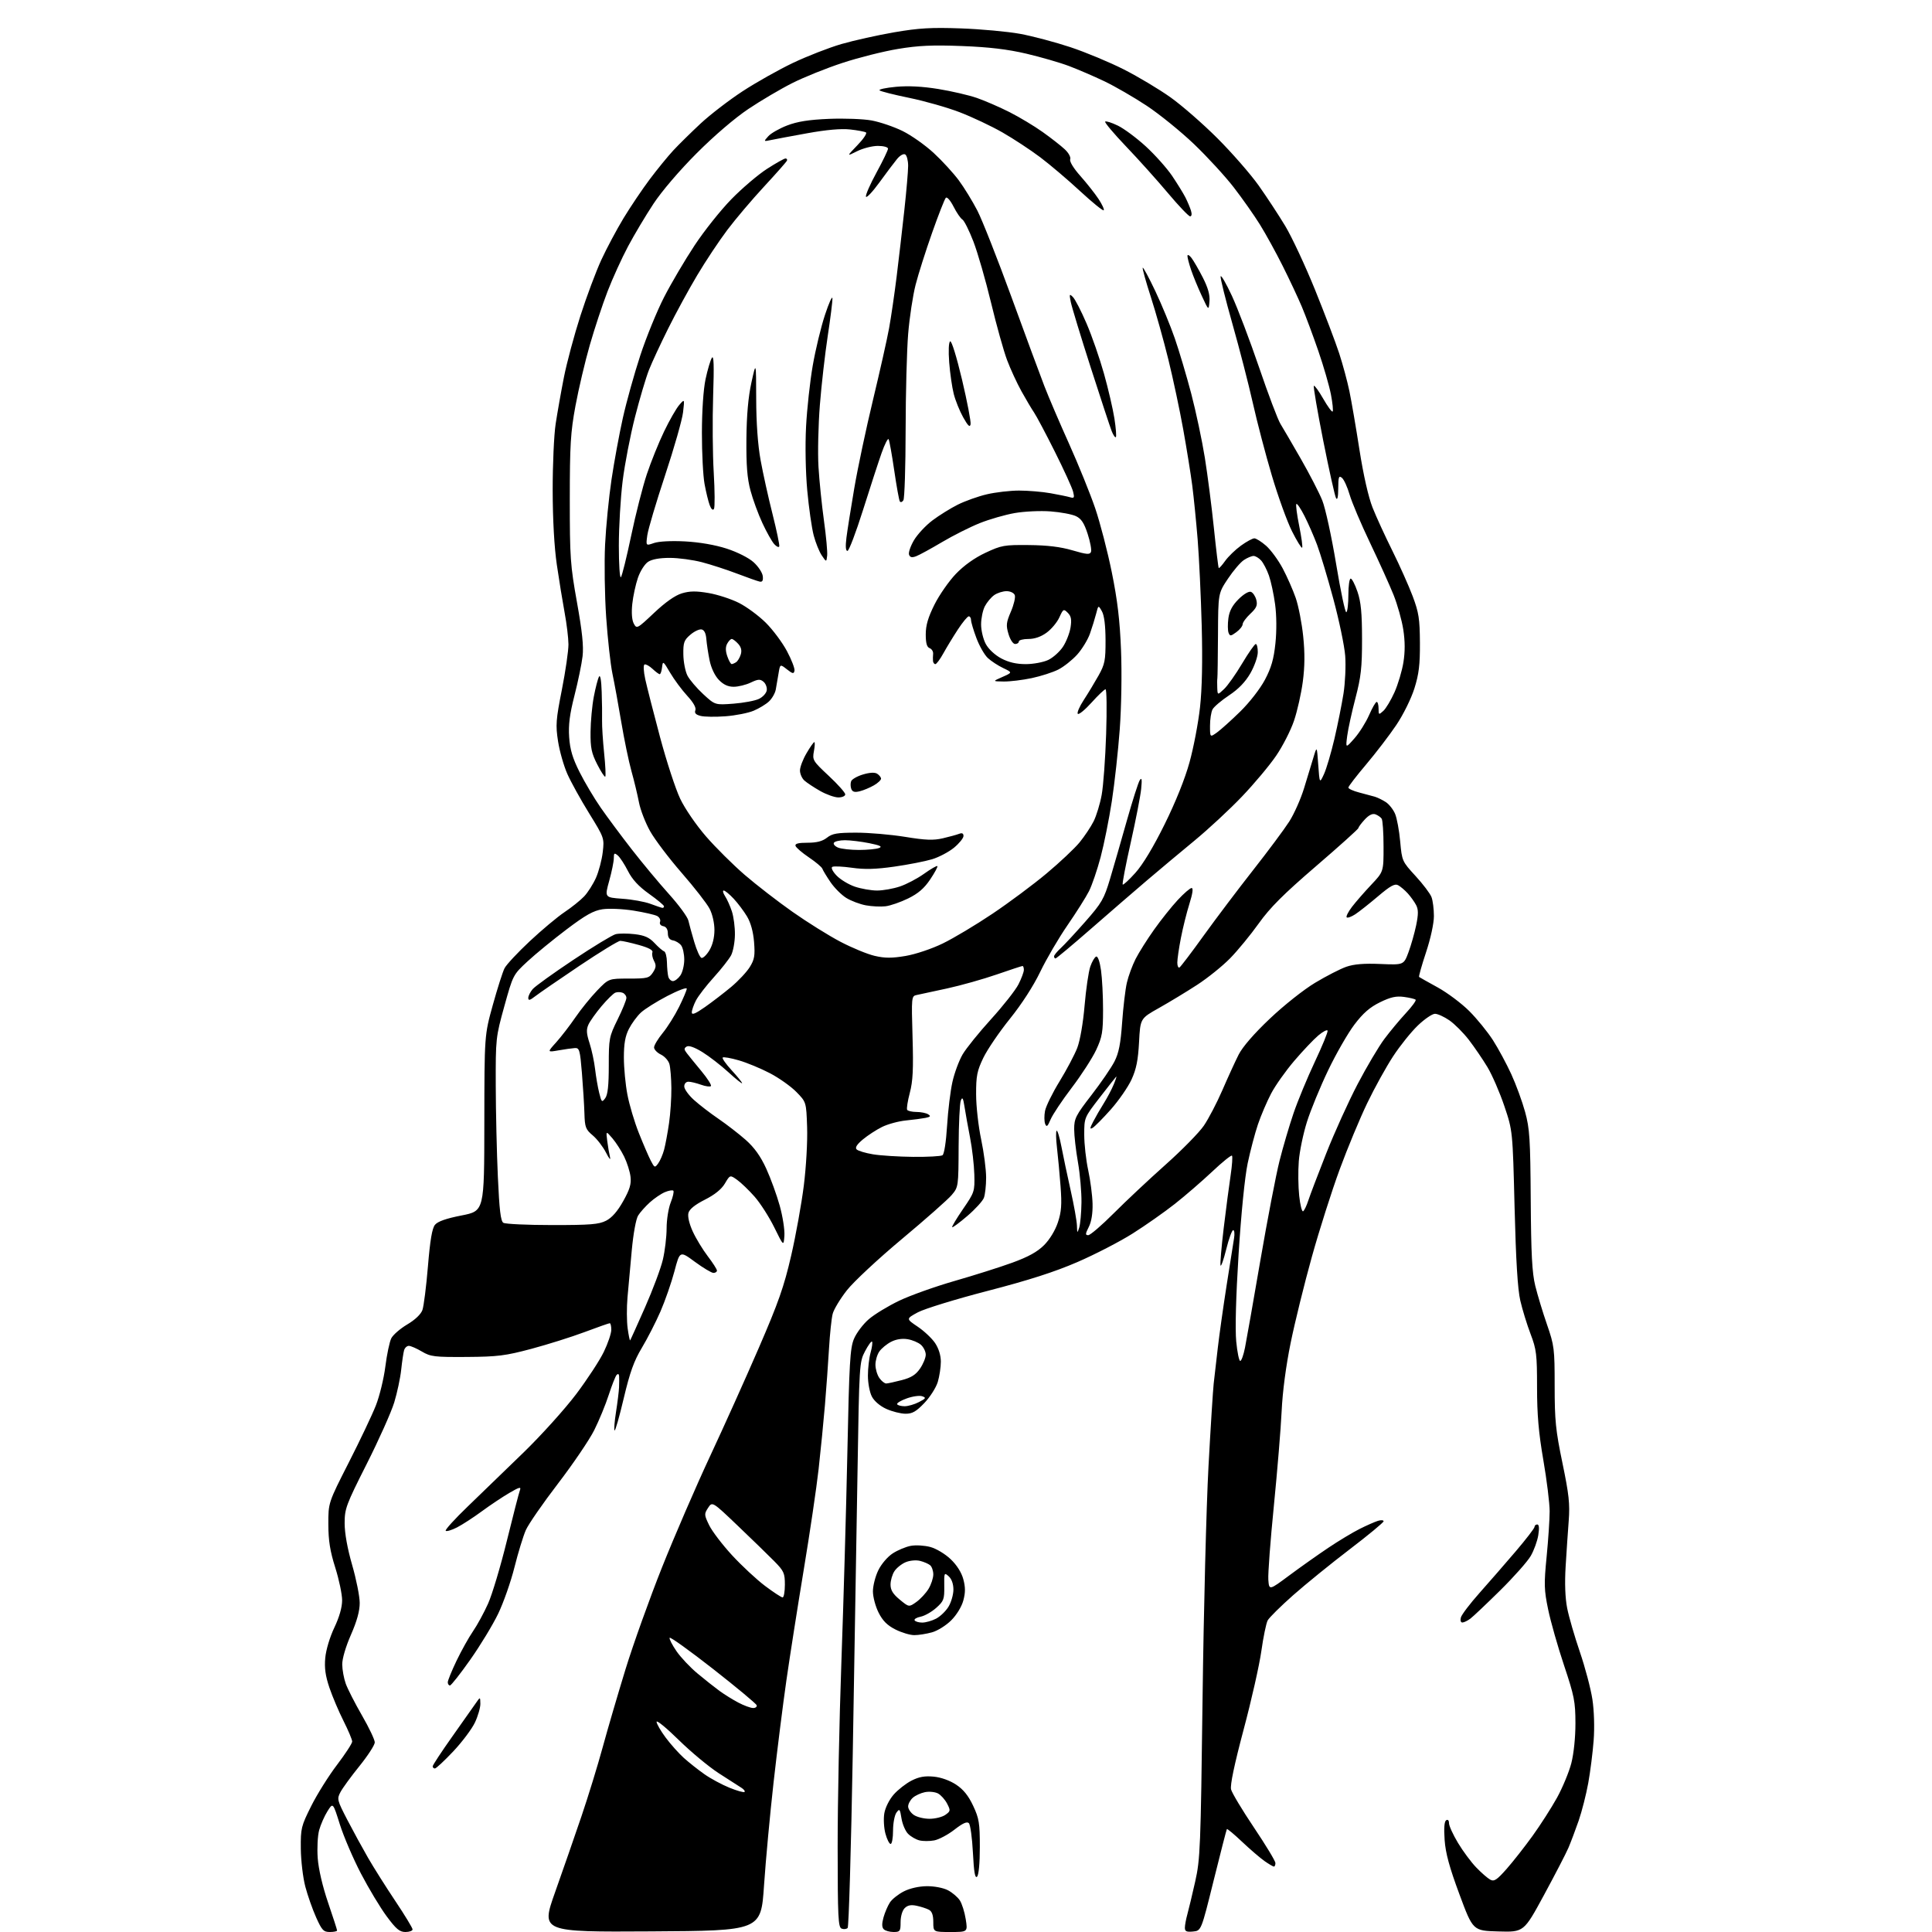 <?xml version="1.0" encoding="UTF-8" standalone="no"?>
<svg 
  version="1.1" 
  xmlns="http://www.w3.org/2000/svg" 
  xmlns:xlink="http://www.w3.org/1999/xlink" 
  xmlns:svg="http://www.w3.org/2000/svg"
  xmlns:rdf="http://www.w3.org/1999/02/22-rdf-syntax-ns#"
  xmlns:cc="http://creativecommons.org/ns#"
  xmlns:dc="http://purl.org/dc/elements/1.1/"
  viewBox="0 0 768 768"
  width="768"
  height="768"
>
<style>svg {background-color: white; }</style>"
<path stroke="none" fill="black" fill-rule="evenodd" d="M131.14,768.00C128.61,768.00 127.96,767.31 125.66,762.18C124.23,758.98 122.29,753.47 121.36,749.93C120.43,746.40 119.63,739.64 119.58,734.93C119.50,726.77 119.71,725.94 123.71,717.93C126.03,713.29 130.64,705.93 133.96,701.57C137.28,697.20 140.00,693.03 140.00,692.29C140.00,691.55 138.45,687.87 136.56,684.11C134.66,680.35 132.14,674.40 130.95,670.89C129.36,666.18 128.92,663.05 129.30,659.00C129.59,655.83 131.12,650.75 132.90,647.00C134.89,642.82 136.00,638.95 136.00,636.14C136.00,633.75 134.77,627.90 133.27,623.14C131.20,616.59 130.54,612.43 130.52,605.94C130.50,597.38 130.50,597.38 138.61,581.44C143.08,572.67 147.93,562.46 149.40,558.73C150.87,555.01 152.57,548.04 153.18,543.23C153.78,538.43 154.85,533.38 155.54,532.00C156.24,530.62 159.09,528.15 161.87,526.50C165.01,524.64 167.31,522.45 167.92,520.75C168.46,519.23 169.44,511.43 170.11,503.41C170.97,492.99 171.77,488.27 172.91,486.88C174.00,485.54 177.32,484.37 183.50,483.16C192.50,481.39 192.50,481.39 192.53,446.44C192.57,411.50 192.57,411.50 195.90,399.50C197.73,392.90 199.83,386.32 200.57,384.88C201.31,383.44 205.83,378.60 210.61,374.13C215.39,369.66 221.59,364.47 224.40,362.59C227.20,360.72 230.71,357.91 232.20,356.34C233.68,354.78 235.80,351.44 236.92,348.92C238.03,346.40 239.24,341.82 239.60,338.74C240.25,333.18 240.20,333.04 234.16,323.26C230.81,317.84 226.91,310.79 225.51,307.61C224.10,304.42 222.44,298.60 221.83,294.66C220.83,288.23 220.99,286.14 223.36,274.14C224.81,266.79 225.98,258.69 225.97,256.14C225.95,253.59 225.26,247.90 224.44,243.50C223.63,239.10 222.23,230.55 221.35,224.50C220.34,217.62 219.72,206.57 219.70,195.00C219.68,184.82 220.21,172.90 220.88,168.50C221.55,164.10 223.02,155.78 224.16,150.00C225.30,144.22 228.25,133.21 230.72,125.53C233.19,117.85 236.94,107.83 239.05,103.27C241.16,98.70 245.13,91.26 247.87,86.73C250.62,82.20 255.30,75.25 258.28,71.27C261.26,67.30 265.49,62.12 267.67,59.77C269.85,57.42 274.74,52.62 278.52,49.09C282.31,45.57 289.78,39.82 295.13,36.32C300.47,32.82 309.50,27.74 315.17,25.03C320.85,22.33 329.55,18.94 334.50,17.50C339.45,16.07 348.90,13.97 355.50,12.83C365.30,11.15 370.16,10.87 382.00,11.29C389.98,11.58 400.55,12.55 405.49,13.45C410.43,14.36 419.43,16.74 425.49,18.75C431.55,20.76 441.12,24.75 446.78,27.62C452.43,30.49 460.75,35.46 465.26,38.67C469.78,41.88 478.21,49.23 483.99,55.01C489.77,60.79 497.12,69.22 500.33,73.73C503.53,78.25 508.30,85.51 510.93,89.88C513.55,94.24 518.86,105.61 522.73,115.15C526.59,124.69 530.93,136.10 532.36,140.50C533.79,144.90 535.61,151.65 536.41,155.50C537.21,159.35 539.01,169.82 540.40,178.76C541.97,188.82 543.96,197.58 545.61,201.76C547.08,205.47 550.64,213.22 553.52,219.00C556.39,224.78 560.01,232.88 561.56,237.00C564.00,243.50 564.38,245.97 564.44,255.50C564.49,264.25 564.04,267.96 562.24,273.68C560.97,277.71 557.84,284.06 555.07,288.18C552.37,292.20 546.97,299.26 543.08,303.86C539.19,308.46 536.00,312.60 536.00,313.07C536.00,313.54 537.91,314.42 540.25,315.02C542.59,315.62 545.40,316.38 546.50,316.70C547.60,317.03 549.57,317.99 550.89,318.85C552.20,319.71 553.86,321.82 554.58,323.54C555.30,325.26 556.21,330.19 556.60,334.51C557.30,342.25 557.38,342.43 562.69,348.21C565.65,351.43 568.51,355.20 569.04,356.60C569.57,357.99 570.00,361.38 570.00,364.14C570.00,367.07 568.70,373.06 566.86,378.60C565.14,383.80 563.90,388.20 564.11,388.36C564.33,388.53 567.65,390.39 571.50,392.51C575.35,394.63 581.01,398.87 584.07,401.93C587.13,404.99 591.36,410.20 593.48,413.50C595.59,416.80 598.87,422.88 600.76,427.00C602.65,431.12 605.12,437.88 606.25,442.00C608.07,448.63 608.33,452.69 608.49,477.00C608.63,498.49 609.02,505.95 610.29,511.13C611.19,514.78 613.28,521.71 614.96,526.54C617.84,534.87 618.00,536.12 618.00,550.99C618.00,564.63 618.40,568.58 621.10,581.58C623.68,594.02 624.10,597.83 623.59,604.50C623.25,608.90 622.70,617.11 622.36,622.75C621.96,629.31 622.18,635.24 622.97,639.25C623.64,642.69 625.92,650.53 628.02,656.67C630.12,662.82 632.36,671.30 633.00,675.51C633.69,680.05 633.89,686.72 633.50,691.84C633.14,696.60 632.18,704.22 631.36,708.76C630.54,713.30 628.82,720.05 627.54,723.76C626.25,727.47 624.43,732.30 623.49,734.50C622.55,736.70 618.18,745.15 613.77,753.28C605.75,768.07 605.75,768.07 595.64,767.78C585.52,767.50 585.52,767.50 580.14,753.00C576.15,742.24 574.63,736.67 574.26,731.38C573.93,726.69 574.14,724.03 574.88,723.58C575.55,723.16 576.00,723.62 576.00,724.75C576.00,725.78 577.60,729.29 579.56,732.56C581.52,735.83 584.78,740.22 586.81,742.33C588.84,744.44 591.34,746.62 592.37,747.18C593.94,748.03 594.97,747.36 598.87,742.96C601.42,740.07 606.07,734.15 609.22,729.79C612.36,725.43 616.74,718.59 618.95,714.60C621.15,710.60 623.70,704.45 624.62,700.92C625.60,697.09 626.27,690.66 626.26,685.00C626.24,676.42 625.80,674.19 621.73,662.00C619.24,654.58 616.40,644.57 615.41,639.77C613.79,631.97 613.73,629.73 614.81,618.77C615.47,612.02 616.01,603.90 616.01,600.71C616.00,597.53 614.88,588.39 613.50,580.40C611.62,569.48 611.00,562.30 611.00,551.46C611.00,538.39 610.76,536.42 608.42,530.27C607.00,526.55 605.17,520.58 604.34,517.00C603.30,512.49 602.60,501.14 602.07,480.00C601.31,449.50 601.31,449.50 598.01,439.71C596.20,434.32 593.17,427.35 591.29,424.21C589.40,421.07 586.07,416.19 583.89,413.36C581.71,410.53 578.23,407.05 576.16,405.61C574.09,404.18 571.51,403.00 570.43,403.00C569.35,403.00 566.28,405.09 563.62,407.64C560.95,410.20 556.53,415.71 553.79,419.89C551.04,424.08 546.41,432.45 543.50,438.50C540.58,444.55 535.65,456.42 532.54,464.87C529.43,473.32 524.44,488.98 521.47,499.66C518.49,510.33 514.71,525.69 513.06,533.79C511.19,542.93 509.83,553.23 509.47,561.00C509.15,567.88 507.75,584.79 506.38,598.60C505.00,612.40 504.01,625.61 504.18,627.95C504.50,632.21 504.50,632.21 512.50,626.26C516.90,622.99 523.88,618.05 528.00,615.29C532.12,612.52 537.75,609.14 540.50,607.76C543.25,606.38 546.51,604.95 547.75,604.56C548.99,604.18 550.00,604.25 550.00,604.73C550.00,605.20 543.96,610.20 536.57,615.84C529.18,621.48 519.06,629.69 514.08,634.09C509.09,638.50 504.53,643.02 503.92,644.14C503.32,645.27 502.19,650.74 501.41,656.29C500.63,661.85 497.46,675.93 494.35,687.57C490.66,701.45 488.94,709.63 489.37,711.32C489.72,712.74 493.84,719.59 498.51,726.54C503.18,733.49 507.00,739.81 507.00,740.59C507.00,741.36 506.73,742.00 506.40,742.00C506.08,742.00 504.39,741.00 502.65,739.79C500.92,738.57 496.91,735.13 493.74,732.13C490.58,729.13 487.85,726.87 487.70,727.09C487.54,727.32 485.18,736.50 482.45,747.50C477.50,767.50 477.50,767.50 474.25,767.81C471.66,768.06 471.00,767.76 471.01,766.31C471.01,765.32 471.45,762.92 471.99,760.98C472.53,759.04 473.93,753.19 475.10,747.98C477.11,739.09 477.29,734.57 478.04,675.00C478.48,640.08 479.54,598.67 480.39,583.00C481.24,567.33 482.18,552.48 482.46,550.00C482.75,547.52 483.47,541.23 484.07,536.00C484.67,530.77 486.26,519.52 487.59,511.00C488.93,502.48 490.26,494.04 490.55,492.25C490.85,490.46 490.70,489.00 490.21,489.00C489.73,489.00 488.48,492.41 487.45,496.59C486.41,500.76 485.39,503.66 485.18,503.03C484.97,502.41 485.54,495.73 486.44,488.20C487.35,480.66 488.58,471.23 489.19,467.22C489.79,463.22 490.03,459.70 489.73,459.39C489.42,459.09 485.87,461.95 481.84,465.76C477.80,469.56 471.12,475.34 466.98,478.60C462.84,481.86 455.29,487.16 450.20,490.37C445.12,493.58 435.24,498.68 428.26,501.70C419.22,505.61 408.96,508.91 392.56,513.16C379.90,516.44 367.43,520.28 364.84,521.68C360.14,524.24 360.14,524.24 364.79,527.37C367.35,529.09 370.47,532.03 371.72,533.90C373.14,536.02 374.00,538.80 374.00,541.28C374.00,543.47 373.45,547.10 372.78,549.35C372.10,551.59 369.71,555.36 367.45,557.71C364.16,561.15 362.66,562.00 359.92,561.98C358.04,561.97 354.62,561.10 352.32,560.06C349.81,558.92 347.50,556.94 346.57,555.13C345.70,553.46 345.00,549.71 345.01,546.80C345.01,543.88 345.49,539.77 346.08,537.66C346.67,535.54 346.92,533.59 346.64,533.31C346.37,533.03 345.11,534.76 343.86,537.15C341.61,541.42 341.56,542.28 340.87,585.50C340.49,609.70 339.64,660.10 338.98,697.50C338.32,734.90 337.41,765.90 336.96,766.38C336.50,766.87 335.43,766.99 334.57,766.66C333.19,766.14 333.00,762.20 332.98,734.28C332.96,716.80 333.64,683.60 334.47,660.50C335.30,637.40 336.37,600.05 336.84,577.50C337.58,541.77 337.91,535.95 339.46,532.23C340.44,529.88 343.09,526.35 345.37,524.40C347.64,522.44 353.10,519.13 357.50,517.03C361.90,514.93 371.80,511.40 379.50,509.19C387.20,506.98 397.50,503.72 402.40,501.94C408.76,499.62 412.36,497.64 415.03,494.97C417.27,492.73 419.46,489.12 420.52,485.95C421.93,481.68 422.14,478.91 421.59,471.58C421.21,466.59 420.57,459.66 420.16,456.18C419.75,452.71 419.69,449.69 420.03,449.48C420.37,449.27 421.23,452.11 421.93,455.80C422.63,459.48 424.28,467.30 425.60,473.18C426.92,479.05 428.04,485.35 428.10,487.18C428.19,490.30 428.25,490.35 429.00,488.00C429.44,486.62 429.84,482.12 429.90,478.00C429.95,473.88 429.32,466.68 428.50,462.00C427.68,457.32 427.00,451.41 427.00,448.85C427.00,444.63 427.63,443.38 433.88,435.30C437.66,430.40 441.78,424.40 443.02,421.96C444.74,418.59 445.47,414.87 446.06,406.51C446.49,400.45 447.33,393.33 447.94,390.68C448.55,388.02 450.12,383.75 451.43,381.18C452.75,378.60 456.06,373.35 458.80,369.50C461.53,365.65 465.75,360.36 468.18,357.75C470.60,355.14 473.08,353.00 473.69,353.00C474.40,353.00 474.09,355.21 472.82,359.25C471.74,362.69 470.21,368.80 469.43,372.84C468.64,376.87 468.00,381.29 468.00,382.65C468.00,384.01 468.40,384.87 468.88,384.57C469.37,384.27 473.74,378.51 478.59,371.76C483.45,365.02 492.27,353.34 498.18,345.82C504.10,338.29 510.53,329.64 512.48,326.60C514.43,323.56 517.09,317.57 518.40,313.28C519.71,309.00 521.39,303.48 522.14,301.00C523.49,296.50 523.49,296.50 524.02,304.00C524.56,311.50 524.56,311.50 526.31,307.71C527.27,305.62 529.13,299.32 530.45,293.71C531.76,288.09 533.38,280.00 534.06,275.72C534.73,271.44 535.04,264.69 534.74,260.72C534.44,256.75 532.31,246.56 530.02,238.07C527.73,229.58 524.81,219.89 523.55,216.54C522.29,213.18 520.04,208.04 518.56,205.12C517.08,202.19 515.62,200.04 515.33,200.34C515.03,200.63 515.54,204.55 516.45,209.05C517.36,213.55 517.89,217.45 517.62,217.72C517.35,217.98 515.54,215.06 513.60,211.21C511.67,207.36 508.06,197.40 505.59,189.07C503.11,180.74 499.71,167.76 498.02,160.21C496.33,152.67 492.68,138.50 489.90,128.72C487.13,118.94 485.02,110.44 485.22,109.84C485.42,109.23 487.44,112.73 489.71,117.62C491.98,122.51 496.83,135.28 500.49,146.00C504.14,156.73 507.97,166.85 509.00,168.50C510.02,170.15 513.67,176.41 517.11,182.41C520.55,188.41 524.38,195.83 525.62,198.91C526.86,201.99 529.33,213.33 531.13,224.19C532.92,235.02 534.75,243.66 535.19,243.38C535.64,243.11 536.00,239.98 536.00,236.44C536.00,232.90 536.41,230.00 536.92,230.00C537.43,230.00 538.64,232.36 539.63,235.25C541.00,239.27 541.42,243.67 541.43,254.00C541.44,265.38 541.03,269.07 538.82,277.50C537.38,283.00 535.90,289.75 535.54,292.50C534.89,297.50 534.89,297.50 538.42,293.50C540.36,291.30 542.97,287.15 544.23,284.27C545.48,281.39 546.84,279.03 547.25,279.02C547.66,279.01 548.00,280.19 548.00,281.65C548.00,284.19 548.08,284.24 549.89,282.60C550.93,281.66 552.92,278.33 554.33,275.20C555.73,272.06 557.33,266.70 557.88,263.28C558.56,259.06 558.54,254.90 557.83,250.28C557.25,246.55 555.51,240.35 553.97,236.50C552.42,232.65 548.22,223.34 544.63,215.82C541.03,208.29 537.38,199.67 536.50,196.65C535.62,193.63 534.25,190.62 533.45,189.96C532.21,188.93 532.00,189.54 531.97,194.13C531.95,197.59 531.64,198.97 531.09,198.00C530.63,197.18 528.34,186.91 526.01,175.19C523.69,163.47 522.01,153.66 522.28,153.38C522.56,153.11 524.23,155.41 526.00,158.50C527.77,161.59 529.45,163.88 529.74,163.59C530.03,163.30 529.73,160.23 529.06,156.78C528.39,153.33 526.14,145.55 524.05,139.50C521.97,133.45 519.03,125.58 517.53,122.00C516.02,118.42 512.59,111.10 509.89,105.72C507.20,100.34 503.11,92.91 500.81,89.22C498.51,85.52 493.85,78.90 490.45,74.50C487.06,70.10 479.95,62.37 474.67,57.31C469.38,52.26 460.88,45.37 455.78,42.00C450.68,38.63 443.12,34.27 439.00,32.30C434.88,30.34 428.57,27.62 425.00,26.27C421.43,24.91 413.77,22.70 408.00,21.34C400.46,19.58 393.25,18.72 382.42,18.30C370.62,17.85 365.06,18.10 356.92,19.46C351.19,20.41 341.31,22.90 334.97,24.98C328.63,27.05 319.65,30.66 315.00,33.00C310.36,35.33 302.50,39.96 297.53,43.29C292.12,46.91 283.87,53.97 276.94,60.92C270.15,67.72 263.05,76.01 259.76,81.01C256.66,85.69 252.11,93.34 249.62,98.01C247.14,102.68 243.49,110.70 241.51,115.84C239.53,120.97 236.35,130.56 234.46,137.15C232.56,143.74 230.00,154.62 228.76,161.32C226.81,171.86 226.51,176.86 226.50,198.50C226.50,221.64 226.71,224.69 229.36,239.45C231.44,251.05 232.05,256.91 231.58,260.90C231.23,263.92 229.78,270.91 228.37,276.44C226.45,283.96 225.92,288.15 226.25,293.03C226.59,297.97 227.60,301.37 230.39,306.92C232.42,310.96 236.20,317.32 238.79,321.05C241.38,324.78 246.94,332.26 251.15,337.67C255.36,343.08 262.00,351.06 265.92,355.41C269.84,359.76 273.30,364.48 273.63,365.91C273.95,367.33 275.01,371.18 275.98,374.46C276.94,377.73 278.23,380.58 278.84,380.78C279.44,380.98 280.85,379.65 281.97,377.82C283.25,375.71 283.99,372.75 284.00,369.71C284.00,366.91 283.20,363.38 282.06,361.21C281.00,359.17 276.02,352.77 270.99,347.00C265.96,341.23 260.31,333.76 258.43,330.41C256.55,327.06 254.55,321.89 253.99,318.91C253.42,315.94 252.08,310.35 251.00,306.50C249.93,302.65 248.11,293.88 246.96,287.00C245.81,280.12 244.23,271.48 243.45,267.78C242.68,264.09 241.56,253.96 240.96,245.28C240.37,236.60 240.18,223.65 240.53,216.50C240.88,209.35 242.03,197.72 243.08,190.66C244.13,183.59 246.16,172.57 247.59,166.16C249.02,159.74 252.14,148.57 254.52,141.31C256.90,134.06 261.16,123.63 263.98,118.13C266.81,112.62 272.25,103.39 276.08,97.59C279.90,91.80 286.51,83.50 290.77,79.15C295.02,74.80 301.38,69.38 304.91,67.12C308.43,64.85 311.73,63.00 312.24,63.00C312.75,63.00 313.02,63.38 312.83,63.85C312.65,64.31 308.58,68.93 303.79,74.10C299.00,79.27 292.39,87.06 289.11,91.42C285.83,95.77 280.45,103.87 277.15,109.42C273.84,114.96 268.66,124.47 265.64,130.54C262.61,136.62 259.16,144.04 257.98,147.04C256.79,150.05 254.29,158.46 252.43,165.74C250.56,173.02 248.35,184.48 247.51,191.21C246.68,197.93 246.00,209.51 246.00,216.92C246.00,224.33 246.37,229.97 246.82,229.45C247.27,228.93 249.10,221.53 250.89,213.00C252.67,204.47 255.48,193.46 257.12,188.53C258.76,183.60 261.85,175.95 263.98,171.53C266.10,167.11 268.81,162.38 270.00,161.00C272.15,158.50 272.15,158.50 271.52,163.92C271.17,166.91 267.96,178.16 264.39,188.92C260.82,199.69 257.64,210.41 257.32,212.75C256.73,216.99 256.73,216.99 259.96,215.86C261.91,215.19 266.83,214.93 272.35,215.22C278.05,215.53 284.27,216.60 288.85,218.08C293.10,219.46 297.61,221.73 299.55,223.48C301.40,225.14 303.04,227.62 303.21,229.00C303.42,230.78 303.07,231.41 302.00,231.20C301.18,231.03 297.12,229.61 293.00,228.03C288.88,226.46 282.57,224.41 279.00,223.48C275.43,222.55 269.69,221.77 266.27,221.77C262.25,221.76 259.17,222.31 257.63,223.33C256.29,224.20 254.49,227.03 253.58,229.70C252.67,232.34 251.67,237.01 251.34,240.08C250.97,243.60 251.19,246.49 251.94,247.89C253.10,250.06 253.30,249.96 260.03,243.61C264.52,239.37 268.37,236.67 271.06,235.86C274.22,234.92 276.71,234.89 281.68,235.74C285.25,236.35 290.68,238.12 293.75,239.67C296.81,241.22 301.61,244.76 304.41,247.54C307.21,250.32 311.00,255.40 312.82,258.82C314.65,262.24 316.00,265.75 315.82,266.62C315.55,267.96 315.10,267.87 312.80,266.06C310.10,263.94 310.10,263.94 309.48,267.72C309.14,269.80 308.65,272.68 308.38,274.12C308.11,275.57 306.90,277.68 305.68,278.83C304.47,279.97 301.71,281.64 299.55,282.54C297.39,283.44 292.39,284.43 288.42,284.73C284.46,285.03 280.00,284.97 278.52,284.59C276.59,284.11 275.99,283.46 276.42,282.34C276.81,281.33 275.63,279.24 273.17,276.57C271.04,274.26 268.00,270.15 266.40,267.44C263.63,262.72 263.49,262.62 263.18,265.25C263.01,266.76 262.59,268.00 262.25,268.00C261.91,268.00 260.62,267.05 259.39,265.89C258.15,264.73 256.73,263.95 256.23,264.14C255.69,264.35 255.81,266.78 256.50,270.00C257.16,273.02 259.80,283.38 262.37,293.00C264.94,302.62 268.55,313.65 270.38,317.50C272.27,321.47 276.72,327.96 280.66,332.50C284.48,336.90 291.41,343.78 296.05,347.79C300.70,351.79 309.26,358.42 315.08,362.50C320.89,366.59 329.44,371.93 334.08,374.36C338.71,376.79 344.85,379.32 347.73,379.98C351.78,380.92 354.53,380.92 359.96,380.01C363.95,379.33 370.32,377.20 374.73,375.06C379.01,372.99 387.90,367.67 394.50,363.24C401.10,358.81 410.79,351.60 416.04,347.20C421.29,342.81 427.19,337.25 429.15,334.86C431.11,332.46 433.62,328.70 434.73,326.50C435.83,324.30 437.28,319.57 437.93,316.00C438.59,312.43 439.39,301.51 439.71,291.75C440.03,281.99 439.92,274.00 439.47,274.00C439.03,274.00 436.53,276.36 433.94,279.25C431.34,282.14 428.87,284.17 428.45,283.76C428.04,283.36 429.09,280.88 430.81,278.26C432.52,275.64 435.17,271.25 436.71,268.50C439.19,264.05 439.49,262.52 439.47,254.50C439.45,248.64 438.95,244.63 438.03,243.00C436.61,240.50 436.61,240.50 435.72,244.00C435.22,245.93 434.12,249.48 433.27,251.90C432.41,254.33 430.12,258.07 428.18,260.23C426.23,262.38 422.87,265.05 420.71,266.15C418.55,267.25 413.80,268.78 410.14,269.56C406.49,270.33 401.48,270.94 399.00,270.91C394.50,270.85 394.50,270.85 398.50,269.09C402.49,267.33 402.49,267.33 398.79,265.57C396.76,264.61 394.01,262.81 392.68,261.58C391.36,260.36 389.31,256.78 388.14,253.64C386.96,250.50 386.00,247.27 386.00,246.46C386.00,245.66 385.59,245.00 385.10,245.00C384.60,245.00 382.65,247.36 380.76,250.25C378.87,253.14 376.27,257.41 374.98,259.75C373.69,262.09 372.26,264.00 371.82,264.00C371.37,264.00 370.95,263.44 370.88,262.75C370.82,262.06 370.84,260.77 370.93,259.87C371.01,258.98 370.39,257.98 369.54,257.65C368.44,257.23 368.00,255.66 368.00,252.17C368.00,248.57 368.93,245.41 371.48,240.31C373.40,236.48 377.22,231.00 379.97,228.13C383.19,224.77 387.40,221.77 391.74,219.74C398.05,216.78 399.19,216.57 409.00,216.67C416.32,216.74 421.57,217.37 426.32,218.77C432.02,220.44 433.24,220.54 433.69,219.37C433.98,218.60 433.39,215.39 432.36,212.23C430.95,207.88 429.82,206.18 427.69,205.17C426.15,204.44 421.61,203.59 417.61,203.29C413.61,202.98 407.22,203.28 403.42,203.94C399.61,204.60 393.35,206.40 389.50,207.94C385.65,209.48 378.90,212.87 374.50,215.48C370.10,218.09 365.47,220.62 364.21,221.10C362.52,221.75 361.78,221.59 361.36,220.50C361.05,219.69 361.93,217.11 363.31,214.76C364.69,212.42 368.00,208.87 370.66,206.87C373.32,204.87 377.85,202.05 380.73,200.61C383.61,199.17 388.78,197.32 392.23,196.51C395.68,195.69 401.45,195.02 405.07,195.01C408.68,195.01 414.30,195.48 417.57,196.06C420.83,196.64 424.35,197.36 425.39,197.67C427.02,198.15 427.18,197.85 426.57,195.44C426.19,193.91 422.93,186.77 419.33,179.58C415.73,172.38 412.01,165.38 411.07,164.00C410.13,162.62 407.87,158.83 406.06,155.56C404.25,152.29 401.66,146.69 400.32,143.11C398.97,139.53 396.11,129.28 393.96,120.34C391.81,111.40 388.66,100.47 386.96,96.05C385.26,91.64 383.28,87.68 382.56,87.26C381.85,86.84 380.27,84.53 379.05,82.13C377.81,79.69 376.46,78.14 375.98,78.63C375.51,79.11 373.06,85.35 370.54,92.50C368.01,99.65 365.05,108.96 363.97,113.19C362.88,117.42 361.55,126.19 361.01,132.69C360.47,139.18 360.02,156.43 360.00,171.00C359.98,185.57 359.58,198.11 359.11,198.86C358.64,199.60 358.00,199.80 357.69,199.31C357.38,198.81 356.38,193.25 355.46,186.95C354.54,180.65 353.54,175.09 353.24,174.60C352.94,174.10 351.68,176.58 350.44,180.10C349.20,183.62 345.88,193.81 343.06,202.75C340.24,211.69 337.46,219.00 336.87,219.00C336.18,219.00 336.04,217.20 336.47,213.75C336.83,210.86 338.24,201.98 339.60,194.01C340.96,186.04 344.30,170.29 347.02,159.01C349.73,147.73 352.62,134.90 353.42,130.50C354.22,126.10 355.57,116.88 356.42,110.00C357.27,103.12 358.65,91.25 359.48,83.61C360.32,75.97 361.00,68.01 361.00,65.92C361.00,63.83 360.48,61.79 359.84,61.40C359.17,60.99 357.78,61.76 356.59,63.21C355.44,64.60 352.28,68.81 349.56,72.55C346.84,76.29 344.44,78.82 344.23,78.18C344.01,77.53 345.90,73.22 348.42,68.60C350.94,63.98 353.00,59.70 353.00,59.10C353.00,58.48 351.22,58.00 348.96,58.00C346.74,58.00 343.03,58.95 340.71,60.11C336.50,62.22 336.50,62.22 340.84,57.72C343.23,55.25 344.76,52.97 344.23,52.64C343.70,52.32 340.85,51.78 337.89,51.46C334.37,51.07 328.52,51.59 321.00,52.95C314.68,54.09 308.15,55.31 306.50,55.66C303.51,56.29 303.50,56.29 305.39,54.17C306.42,53.00 309.80,51.07 312.89,49.88C316.97,48.31 321.50,47.59 329.50,47.25C335.55,47.00 343.20,47.28 346.50,47.89C349.80,48.50 355.32,50.38 358.77,52.07C362.22,53.76 367.80,57.70 371.17,60.82C374.55,63.94 379.04,68.85 381.16,71.72C383.29,74.59 386.59,79.99 388.52,83.72C390.44,87.45 396.52,102.88 402.04,118.00C407.55,133.12 413.46,149.10 415.16,153.50C416.86,157.90 421.30,168.26 425.02,176.52C428.73,184.78 433.38,196.25 435.35,202.02C437.31,207.78 440.29,219.25 441.96,227.50C444.22,238.65 445.16,246.61 445.63,258.50C445.99,267.69 445.77,281.10 445.11,290.00C444.48,298.52 443.07,311.35 441.97,318.50C440.87,325.65 438.86,335.66 437.51,340.74C436.16,345.82 434.09,351.89 432.90,354.24C431.72,356.58 427.87,362.68 424.35,367.79C420.83,372.90 415.96,381.22 413.52,386.29C410.81,391.93 406.13,399.18 401.44,405.00C397.23,410.23 392.48,417.20 390.89,420.50C388.40,425.68 388.00,427.66 388.02,435.00C388.02,439.68 388.92,447.73 390.02,452.90C391.11,458.07 392.00,464.91 392.00,468.09C392.00,471.27 391.60,474.91 391.10,476.18C390.61,477.46 387.66,480.69 384.54,483.36C381.43,486.03 378.71,488.04 378.50,487.84C378.29,487.63 380.23,484.38 382.81,480.62C387.38,473.97 387.49,473.61 387.31,466.85C387.20,463.03 386.44,456.43 385.61,452.20C384.79,447.96 383.80,442.48 383.42,440.00C382.86,436.42 382.56,435.91 381.93,437.50C381.50,438.60 381.11,446.78 381.07,455.67C381.00,471.72 380.98,471.87 378.31,475.04C376.83,476.80 367.94,484.66 358.55,492.50C349.14,500.36 339.32,509.51 336.66,512.90C334.00,516.29 331.45,520.51 331.00,522.28C330.54,524.05 329.89,530.23 329.55,536.00C329.21,541.77 328.48,551.90 327.93,558.50C327.37,565.10 326.24,576.58 325.41,584.00C324.58,591.42 321.92,609.42 319.50,624.00C317.09,638.58 313.98,658.38 312.60,668.00C311.22,677.62 308.93,695.85 307.51,708.50C306.09,721.15 304.38,739.60 303.71,749.50C302.50,767.50 302.50,767.50 258.77,767.76C215.05,768.02 215.05,768.02 220.63,752.26C223.70,743.59 228.42,730.02 231.11,722.09C233.80,714.17 237.61,701.79 239.57,694.59C241.53,687.39 245.63,673.40 248.67,663.50C251.72,653.60 258.25,635.38 263.18,623.00C268.12,610.62 276.68,590.83 282.20,579.00C287.73,567.17 296.48,547.72 301.65,535.77C309.42,517.82 311.65,511.48 314.47,499.27C316.35,491.15 318.62,478.54 319.53,471.27C320.46,463.90 321.04,453.61 320.84,448.06C320.50,438.09 320.50,438.09 316.58,434.08C314.43,431.88 309.70,428.52 306.08,426.63C302.46,424.73 296.88,422.42 293.68,421.50C290.47,420.57 287.59,420.07 287.28,420.39C286.97,420.70 288.57,422.98 290.85,425.46C293.13,427.93 295.00,430.24 295.00,430.58C295.00,430.92 292.54,428.96 289.54,426.21C286.54,423.47 281.88,419.87 279.19,418.21C276.08,416.30 273.81,415.50 272.96,416.02C271.86,416.71 271.87,417.16 273.03,418.67C273.80,419.68 276.41,422.88 278.83,425.80C281.25,428.71 282.95,431.39 282.59,431.74C282.24,432.09 280.47,431.85 278.65,431.19C276.84,430.54 274.60,430.00 273.68,430.00C272.70,430.00 272.00,430.79 272.00,431.88C272.00,432.92 273.73,435.33 275.85,437.24C277.96,439.15 282.35,442.53 285.60,444.74C288.84,446.96 293.72,450.73 296.43,453.12C299.87,456.17 302.32,459.59 304.57,464.49C306.34,468.35 308.76,474.99 309.95,479.27C311.14,483.54 311.98,488.93 311.81,491.24C311.50,495.45 311.50,495.45 307.78,487.90C305.74,483.75 302.22,478.26 299.97,475.70C297.71,473.14 294.59,470.13 293.03,469.02C290.20,467.00 290.20,467.00 288.16,470.46C286.80,472.75 284.13,474.91 280.19,476.90C276.25,478.89 274.06,480.67 273.66,482.18C273.30,483.57 273.98,486.46 275.38,489.53C276.66,492.32 279.35,496.75 281.35,499.37C283.36,502.00 285.00,504.57 285.00,505.08C285.00,505.58 284.37,506.00 283.61,506.00C282.85,506.00 279.53,504.02 276.24,501.60C270.25,497.19 270.25,497.19 268.10,505.35C266.91,509.84 264.41,517.03 262.55,521.32C260.68,525.61 257.34,532.13 255.13,535.81C252.01,541.00 250.40,545.49 247.95,555.82C246.22,563.14 244.58,568.91 244.30,568.63C244.02,568.36 244.28,565.06 244.87,561.32C245.46,557.57 246.01,553.15 246.08,551.50C246.15,549.85 246.16,547.85 246.11,547.05C246.04,546.16 245.66,545.97 245.12,546.55C244.64,547.07 243.23,550.65 241.98,554.50C240.74,558.35 238.15,564.65 236.22,568.50C234.30,572.35 227.81,581.91 221.81,589.75C215.80,597.59 210.05,605.91 209.02,608.25C207.99,610.59 205.96,617.23 204.51,623.00C203.07,628.77 200.14,637.10 198.02,641.50C195.90,645.90 190.92,654.11 186.94,659.75C182.97,665.39 179.34,670.00 178.86,670.00C178.39,670.00 178.00,669.42 178.00,668.72C178.00,668.02 179.57,664.17 181.48,660.18C183.40,656.18 186.34,650.92 188.01,648.48C189.69,646.05 192.39,641.09 194.02,637.46C195.64,633.84 199.00,622.63 201.47,612.55C203.95,602.47 206.29,593.41 206.67,592.41C207.25,590.91 206.50,591.10 202.44,593.48C199.72,595.07 194.80,598.36 191.50,600.79C188.20,603.22 183.77,606.09 181.65,607.18C179.54,608.26 177.52,608.86 177.17,608.51C176.83,608.16 180.81,603.78 186.02,598.77C191.23,593.76 201.23,584.09 208.23,577.28C215.23,570.47 224.59,560.08 229.03,554.20C233.46,548.31 238.42,540.74 240.04,537.36C241.67,533.98 243.00,530.04 243.00,528.61C243.00,527.17 242.72,526.00 242.39,526.00C242.05,526.00 237.55,527.58 232.38,529.52C227.21,531.46 217.70,534.45 211.24,536.18C200.88,538.94 197.85,539.32 185.50,539.41C172.68,539.49 171.18,539.31 167.69,537.25C165.60,536.01 163.27,535.00 162.51,535.00C161.75,535.00 160.91,535.79 160.63,536.75C160.35,537.71 159.83,541.20 159.48,544.50C159.13,547.80 157.88,553.65 156.71,557.50C155.53,561.35 150.62,572.34 145.79,581.91C137.55,598.23 137.00,599.72 137.00,605.53C137.00,609.45 138.10,615.57 139.99,622.12C141.64,627.83 142.99,634.62 142.99,637.20C143.00,640.40 141.88,644.44 139.50,649.86C137.42,654.60 136.02,659.38 136.04,661.66C136.07,663.77 136.69,667.20 137.44,669.28C138.18,671.36 141.08,677.04 143.89,681.91C146.70,686.77 148.99,691.60 148.98,692.63C148.97,693.66 146.24,697.88 142.92,702.00C139.59,706.12 136.18,710.79 135.35,712.37C133.89,715.12 134.00,715.56 138.04,723.37C140.36,727.84 144.08,734.65 146.30,738.50C148.52,742.35 153.41,750.10 157.17,755.72C160.93,761.34 164.00,766.40 164.00,766.97C164.00,767.53 162.72,768.00 161.17,768.00C158.85,768.00 157.48,766.86 153.70,761.75C151.15,758.31 146.54,750.64 143.45,744.71C140.36,738.77 136.60,729.99 135.09,725.21C132.36,716.50 132.36,716.50 130.17,720.00C128.96,721.92 127.48,725.30 126.87,727.50C126.26,729.72 126.01,734.70 126.30,738.67C126.63,743.05 128.23,749.91 130.42,756.32C132.39,762.09 134.00,767.08 134.00,767.41C134.00,767.73 132.71,768.00 131.14,768.00zM355.20,768.00C353.66,768.00 351.91,767.51 351.31,766.91C350.54,766.14 350.51,764.72 351.20,762.22C351.75,760.25 352.90,757.56 353.75,756.26C354.61,754.95 357.09,752.97 359.28,751.86C361.69,750.63 365.28,749.82 368.42,749.79C371.36,749.76 374.98,750.45 376.79,751.39C378.54,752.30 380.68,754.11 381.53,755.41C382.39,756.71 383.45,760.08 383.89,762.89C384.70,768.00 384.70,768.00 377.85,768.00C371.00,768.00 371.00,768.00 371.00,764.04C371.00,761.28 370.47,759.79 369.25,759.15C368.29,758.65 366.09,757.93 364.37,757.57C362.13,757.09 360.79,757.36 359.62,758.52C358.68,759.47 358.00,761.78 358.00,764.07C358.00,767.71 357.79,768.00 355.20,768.00zM388.40,746.00C387.59,746.81 387.15,744.23 386.75,736.46C386.45,730.60 385.73,725.33 385.14,724.74C384.39,723.99 382.71,724.74 379.40,727.32C376.83,729.32 373.21,731.24 371.37,731.59C369.52,731.94 366.87,731.93 365.48,731.58C364.09,731.24 362.07,730.07 360.99,728.99C359.91,727.91 358.73,725.15 358.36,722.86C357.76,719.07 357.58,718.86 356.35,720.54C355.61,721.55 355.00,724.77 355.00,727.69C355.00,730.61 354.57,733.00 354.04,733.00C353.51,733.00 352.58,731.15 351.97,728.89C351.36,726.63 351.16,722.99 351.53,720.81C351.92,718.54 353.51,715.35 355.26,713.36C356.94,711.45 360.12,708.96 362.33,707.83C365.31,706.31 367.60,705.90 371.15,706.24C374.08,706.52 377.55,707.76 380.06,709.42C382.97,711.34 384.96,713.82 386.84,717.82C389.20,722.86 389.50,724.70 389.50,734.20C389.50,740.66 389.06,745.33 388.40,746.00zM369.50,723.00C371.73,723.00 374.55,722.30 375.77,721.45C377.86,719.98 377.91,719.72 376.49,716.97C375.66,715.37 374.03,713.55 372.87,712.93C371.71,712.31 369.38,712.07 367.69,712.41C366.01,712.75 363.81,713.76 362.82,714.67C361.82,715.57 361.00,717.11 361.00,718.10C361.00,719.08 362.00,720.59 363.22,721.44C364.44,722.30 367.27,723.00 369.50,723.00zM295.98,712.32C296.26,712.02 295.67,711.26 294.66,710.63C293.64,710.01 289.59,707.41 285.66,704.85C281.72,702.29 274.56,696.34 269.75,691.61C264.94,686.89 261.00,683.66 261.00,684.44C261.00,685.21 262.61,688.02 264.58,690.67C266.55,693.33 269.82,696.98 271.83,698.80C273.85,700.61 277.51,703.52 279.98,705.25C282.44,706.99 286.93,709.41 289.95,710.64C292.98,711.87 295.69,712.63 295.98,712.32zM172.88,703.00C172.40,703.00 172.00,702.61 172.00,702.14C172.00,701.67 175.49,696.36 179.75,690.35C184.01,684.33 188.26,678.30 189.20,676.95C190.90,674.50 190.90,674.50 190.95,677.26C190.98,678.78 190.01,682.13 188.80,684.71C187.59,687.28 183.71,692.45 180.18,696.20C176.65,699.94 173.36,703.00 172.88,703.00zM299.33,678.96C300.34,678.98 300.99,678.48 300.78,677.85C300.57,677.22 292.77,670.73 283.45,663.43C274.13,656.14 266.36,650.56 266.18,651.05C266.00,651.53 267.23,653.93 268.92,656.38C270.60,658.82 274.34,662.80 277.24,665.21C280.13,667.62 284.07,670.74 286.00,672.15C287.93,673.56 291.30,675.65 293.50,676.81C295.70,677.97 298.32,678.93 299.33,678.96zM363.46,649.99C361.79,650.00 358.42,648.99 355.96,647.75C352.70,646.11 350.89,644.30 349.25,641.04C348.01,638.58 347.00,634.79 347.00,632.60C347.00,630.42 347.95,626.66 349.12,624.25C350.32,621.76 352.81,618.84 354.87,617.50C356.87,616.20 360.12,614.84 362.09,614.49C364.07,614.13 367.55,614.34 369.84,614.96C372.15,615.58 375.72,617.72 377.89,619.79C380.35,622.13 382.21,625.07 382.93,627.75C383.79,630.93 383.79,633.07 382.94,636.21C382.28,638.68 380.28,641.95 378.13,644.10C376.11,646.13 372.67,648.28 370.48,648.88C368.29,649.49 365.13,649.99 363.46,649.99zM366.61,645.00C367.98,645.00 370.45,644.30 372.09,643.45C373.74,642.60 375.97,640.46 377.04,638.70C378.11,636.94 378.99,633.88 379.00,631.90C379.00,629.66 378.30,627.67 377.14,626.62C375.34,625.00 375.28,625.14 375.36,630.58C375.43,635.74 375.16,636.47 372.16,639.15C370.36,640.76 367.57,642.34 365.96,642.66C364.35,642.98 363.28,643.64 363.58,644.12C363.87,644.60 365.24,645.00 366.61,645.00zM581.34,644.97C580.67,644.99 580.41,644.15 580.72,642.98C581.01,641.86 584.34,637.48 588.12,633.23C591.90,628.98 598.37,621.55 602.50,616.71C606.62,611.88 610.00,607.49 610.00,606.96C610.00,606.43 610.49,606.00 611.09,606.00C611.81,606.00 611.94,607.44 611.49,610.25C611.12,612.59 609.77,616.30 608.50,618.50C607.23,620.70 601.76,626.87 596.35,632.21C590.93,637.55 585.60,642.60 584.50,643.43C583.40,644.26 581.98,644.95 581.34,644.97zM364.27,636.81C365.88,635.66 368.05,633.32 369.10,631.61C370.14,629.90 370.99,627.32 371.00,625.87C371.00,624.43 370.43,622.78 369.74,622.20C369.05,621.63 367.25,620.85 365.72,620.47C364.16,620.08 361.68,620.30 360.03,620.99C358.42,621.66 356.40,623.27 355.55,624.57C354.70,625.87 354.00,628.26 354.00,629.89C354.00,632.09 354.95,633.64 357.67,635.88C361.33,638.90 361.33,638.90 364.27,636.81zM311.10,635.00C311.59,635.00 312.00,632.72 312.00,629.94C312.00,625.33 311.62,624.50 307.75,620.57C305.41,618.20 298.92,611.89 293.32,606.55C283.15,596.84 283.15,596.84 281.47,599.40C279.89,601.82 279.91,602.18 281.90,606.29C283.05,608.67 287.15,614.05 291.01,618.24C294.88,622.43 300.77,627.91 304.12,630.43C307.46,632.94 310.60,635.00 311.10,635.00zM359.61,559.00C360.98,559.00 363.54,558.26 365.29,557.35C368.09,555.90 368.25,555.61 366.58,555.03C365.54,554.66 362.76,555.05 360.42,555.90C358.07,556.74 356.37,557.78 356.63,558.22C356.90,558.65 358.24,559.00 359.61,559.00zM352.31,549.96C352.96,549.93 355.75,549.33 358.50,548.61C362.25,547.63 364.06,546.48 365.75,544.00C366.99,542.19 368.00,539.72 368.00,538.51C368.00,537.30 367.16,535.55 366.12,534.61C365.09,533.68 362.69,532.66 360.78,532.35C358.56,531.99 356.19,532.37 354.22,533.39C352.51,534.27 350.42,535.99 349.56,537.22C348.70,538.44 348.00,540.82 348.00,542.50C348.00,544.18 348.70,546.56 349.56,547.78C350.41,549.00 351.65,549.98 352.31,549.96zM493.01,541.00C493.48,541.00 494.33,538.64 494.90,535.75C495.48,532.86 498.23,517.23 501.02,501.00C503.82,484.77 507.23,467.00 508.62,461.50C510.00,456.00 512.52,447.45 514.21,442.50C515.90,437.55 519.71,428.36 522.67,422.07C525.63,415.79 527.91,410.23 527.74,409.71C527.56,409.19 525.90,410.05 524.05,411.61C522.19,413.18 517.89,417.71 514.49,421.70C511.09,425.68 506.94,431.54 505.28,434.72C503.61,437.90 501.26,443.40 500.06,446.93C498.86,450.47 497.02,457.45 495.97,462.43C494.83,467.86 493.38,482.34 492.36,498.50C491.30,515.35 490.95,528.41 491.42,533.25C491.83,537.51 492.55,541.00 493.01,541.00zM250.49,532.81C250.64,532.64 253.30,526.75 256.40,519.72C259.50,512.70 262.70,504.15 263.50,500.72C264.31,497.30 264.98,491.70 264.99,488.27C264.99,484.84 265.73,480.21 266.63,477.98C267.52,475.74 267.98,473.65 267.66,473.32C267.33,473.00 265.81,473.26 264.28,473.91C262.75,474.56 260.07,476.38 258.33,477.96C256.58,479.54 254.49,481.88 253.68,483.17C252.82,484.52 251.76,490.33 251.14,497.00C250.56,503.32 249.79,511.75 249.44,515.72C249.09,519.69 249.12,525.23 249.50,528.03C249.89,530.83 250.33,532.99 250.49,532.81zM432.60,491.00C433.40,491.00 437.98,487.06 442.78,482.25C447.58,477.44 456.82,468.77 463.30,463.00C469.79,457.23 476.64,450.25 478.53,447.50C480.41,444.75 483.74,438.37 485.93,433.32C488.11,428.27 491.02,421.93 492.38,419.23C493.94,416.15 498.55,410.83 504.80,404.92C510.36,399.64 518.27,393.37 522.79,390.66C527.22,388.00 532.79,385.14 535.17,384.31C538.23,383.25 542.22,382.92 548.75,383.20C558.01,383.59 558.01,383.59 559.89,378.55C560.92,375.77 562.30,370.93 562.95,367.80C563.85,363.41 563.85,361.57 562.94,359.80C562.28,358.53 560.79,356.45 559.63,355.16C558.46,353.87 556.73,352.40 555.78,351.89C554.44,351.17 552.69,352.13 547.78,356.30C544.33,359.23 540.25,362.45 538.72,363.45C537.19,364.45 535.66,365.00 535.33,364.66C534.99,364.33 535.94,362.46 537.42,360.51C538.91,358.56 542.35,354.61 545.06,351.74C550.00,346.51 550.00,346.51 549.98,336.50C549.98,331.00 549.64,326.02 549.23,325.43C548.83,324.84 547.72,324.07 546.76,323.71C545.60,323.28 544.18,323.97 542.51,325.77C541.13,327.26 540.00,328.78 540.00,329.15C540.00,329.52 532.41,336.35 523.13,344.33C510.20,355.45 504.89,360.76 500.38,367.07C497.15,371.60 492.02,377.84 489.00,380.93C485.98,384.02 480.05,388.79 475.84,391.52C471.62,394.26 464.82,398.38 460.73,400.68C453.28,404.86 453.28,404.86 452.79,414.27C452.41,421.43 451.70,424.98 449.80,429.13C448.42,432.13 444.71,437.49 441.55,441.05C438.39,444.60 435.14,447.88 434.33,448.34C433.14,449.02 433.19,448.53 434.58,445.84C435.53,444.00 437.41,440.73 438.78,438.57C440.14,436.41 441.92,433.03 442.73,431.07C443.54,429.11 443.98,427.73 443.69,428.00C443.41,428.27 440.44,432.05 437.09,436.38C431.01,444.26 431.00,444.27 431.00,451.07C431.00,454.81 431.71,461.16 432.58,465.18C433.45,469.21 434.23,475.20 434.31,478.50C434.40,482.36 433.87,485.66 432.80,487.75C431.41,490.50 431.38,491.00 432.60,491.00zM219.50,486.98C234.68,486.99 238.04,486.72 240.93,485.25C243.24,484.07 245.46,481.54 247.72,477.50C250.34,472.82 250.99,470.68 250.64,467.77C250.40,465.71 249.26,462.11 248.11,459.77C246.96,457.42 244.86,454.15 243.45,452.50C240.87,449.50 240.87,449.50 241.38,453.50C241.66,455.70 242.16,458.62 242.49,460.00C242.83,461.40 242.14,460.62 240.93,458.24C239.74,455.90 237.36,452.80 235.64,451.35C232.80,448.96 232.48,448.11 232.32,442.60C232.22,439.25 231.77,432.00 231.32,426.50C230.57,417.38 230.32,416.51 228.50,416.62C227.40,416.69 224.47,417.10 222.00,417.54C217.50,418.32 217.50,418.32 221.11,414.32C223.09,412.11 226.53,407.65 228.75,404.40C230.97,401.16 234.86,396.36 237.38,393.75C241.97,389.00 241.97,389.00 249.96,389.00C257.32,389.00 258.08,388.81 259.55,386.57C260.81,384.63 260.91,383.69 259.99,381.99C259.36,380.81 259.07,379.27 259.34,378.56C259.67,377.70 257.88,376.74 253.93,375.64C250.69,374.74 247.37,374.00 246.57,374.00C245.77,374.00 238.45,378.48 230.30,383.95C222.16,389.42 214.26,394.86 212.75,396.03C210.63,397.68 210.00,397.83 210.00,396.69C210.00,395.88 210.79,394.31 211.75,393.19C212.71,392.07 219.98,386.84 227.91,381.56C235.83,376.28 243.41,371.69 244.74,371.35C246.08,371.02 249.48,371.02 252.31,371.35C256.25,371.82 258.10,372.65 260.19,374.88C261.69,376.49 263.40,377.97 263.98,378.16C264.57,378.36 265.08,380.31 265.12,382.51C265.16,384.70 265.40,387.29 265.66,388.25C265.92,389.21 266.75,390.00 267.51,390.00C268.27,390.00 269.59,389.00 270.44,387.78C271.30,386.56 272.00,383.72 272.00,381.47C272.00,379.22 271.44,376.66 270.75,375.78C270.06,374.89 268.60,374.01 267.50,373.82C266.14,373.58 265.49,372.67 265.48,370.99C265.47,369.41 264.81,368.39 263.66,368.17C262.59,367.97 262.07,367.25 262.39,366.43C262.68,365.66 262.15,364.62 261.21,364.12C260.27,363.62 256.05,362.66 251.83,361.98C247.56,361.30 242.10,361.06 239.53,361.44C235.90,361.99 232.82,363.71 225.20,369.47C219.87,373.50 212.90,379.20 209.72,382.15C203.97,387.48 203.94,387.54 200.48,400.00C197.08,412.29 197.02,412.82 197.07,431.50C197.10,441.95 197.47,458.31 197.91,467.85C198.50,481.00 199.03,485.41 200.09,486.08C200.87,486.57 209.60,486.98 219.50,486.98zM518.01,481.50C518.47,481.21 519.40,479.29 520.06,477.24C520.73,475.18 523.93,466.75 527.19,458.50C530.44,450.25 536.05,437.88 539.65,431.00C543.25,424.12 548.05,416.02 550.31,413.00C552.57,409.98 556.42,405.36 558.86,402.73C561.30,400.11 563.05,397.71 562.73,397.40C562.42,397.09 560.34,396.59 558.11,396.29C554.97,395.87 552.80,396.35 548.57,398.42C544.53,400.40 541.86,402.72 538.39,407.30C535.81,410.71 531.10,418.90 527.94,425.50C524.78,432.10 520.99,441.32 519.52,446.00C518.05,450.68 516.59,457.69 516.29,461.60C515.98,465.50 516.06,471.69 516.45,475.36C516.84,479.02 517.54,481.78 518.01,481.50zM261.64,462.47C262.41,461.42 263.47,458.97 263.99,457.03C264.51,455.09 265.39,450.35 265.95,446.50C266.51,442.65 266.92,436.35 266.88,432.50C266.84,428.65 266.49,424.38 266.11,423.00C265.73,421.62 264.20,419.91 262.71,419.20C261.22,418.48 260.00,417.20 260.00,416.36C260.00,415.52 261.55,412.95 263.44,410.63C265.34,408.32 268.26,403.66 269.94,400.27C271.62,396.88 273.00,393.61 273.00,393.01C273.00,392.40 269.51,393.71 265.25,395.93C260.99,398.15 256.26,401.12 254.75,402.53C253.24,403.93 251.10,406.85 250.00,409.00C248.53,411.88 248.00,414.89 248.00,420.37C248.00,424.47 248.63,431.13 249.41,435.16C250.18,439.20 252.22,446.05 253.95,450.38C255.67,454.71 257.79,459.63 258.66,461.32C260.18,464.25 260.31,464.30 261.64,462.47zM363.00,459.87C368.77,459.92 374.02,459.64 374.65,459.23C375.33,458.80 376.08,453.98 376.48,447.50C376.85,441.45 377.81,433.59 378.62,430.02C379.42,426.46 381.24,421.57 382.65,419.15C384.07,416.73 389.16,410.42 393.97,405.13C398.78,399.83 403.68,393.61 404.86,391.29C406.04,388.97 407.00,386.39 407.00,385.54C407.00,384.69 406.76,384.00 406.46,384.00C406.16,384.00 401.55,385.52 396.21,387.37C390.87,389.22 382.00,391.72 376.50,392.92C371.00,394.11 365.55,395.29 364.39,395.53C362.32,395.96 362.29,396.30 362.75,412.23C363.13,425.00 362.89,429.78 361.66,434.43C360.80,437.68 360.33,440.72 360.61,441.18C360.89,441.63 362.55,442.01 364.31,442.02C366.06,442.02 368.15,442.44 368.95,442.95C370.09,443.67 369.88,443.97 367.95,444.37C366.60,444.64 363.09,445.11 360.13,445.40C357.18,445.69 352.91,446.85 350.63,447.98C348.36,449.10 344.93,451.34 343.00,452.95C340.60,454.96 339.82,456.20 340.53,456.91C341.09,457.48 344.02,458.36 347.03,458.86C350.04,459.36 357.23,459.81 363.00,459.87zM417.63,445.00C416.43,447.84 416.02,448.17 415.46,446.74C415.09,445.78 415.06,443.47 415.41,441.62C415.76,439.77 418.35,434.49 421.18,429.88C424.00,425.27 427.17,419.28 428.22,416.57C429.34,413.67 430.54,406.76 431.14,399.75C431.70,393.20 432.72,386.22 433.41,384.23C434.10,382.24 435.15,380.45 435.75,380.25C436.40,380.03 437.18,382.25 437.67,385.69C438.12,388.89 438.49,396.00 438.48,401.50C438.47,410.29 438.14,412.21 435.74,417.37C434.23,420.60 429.87,427.35 426.05,432.37C422.23,437.39 418.44,443.07 417.63,445.00zM240.60,436.53C241.60,435.16 242.00,431.45 242.00,423.50C242.00,412.81 242.14,412.10 245.50,405.28C247.43,401.37 249.00,397.51 249.00,396.69C249.00,395.88 248.32,394.95 247.50,394.64C246.68,394.32 245.37,394.30 244.60,394.60C243.83,394.90 241.36,397.31 239.12,399.97C236.88,402.63 234.53,405.93 233.91,407.30C233.02,409.26 233.11,410.84 234.35,414.65C235.22,417.32 236.21,421.98 236.56,425.00C236.91,428.02 237.65,432.29 238.20,434.47C239.13,438.20 239.29,438.33 240.60,436.53zM280.25,400.31C283.14,398.28 287.83,394.68 290.68,392.30C293.53,389.91 296.85,386.36 298.06,384.40C299.92,381.40 300.18,379.85 299.75,374.48C299.42,370.39 298.43,366.77 296.96,364.31C295.71,362.22 293.32,359.04 291.65,357.25C289.98,355.46 288.19,354.00 287.69,354.00C287.18,354.00 287.43,355.01 288.23,356.25C289.04,357.49 290.26,360.22 290.95,362.33C291.64,364.43 292.18,368.58 292.14,371.55C292.11,374.52 291.42,378.20 290.63,379.73C289.83,381.25 286.73,385.20 283.74,388.50C280.75,391.80 277.56,395.94 276.65,397.70C275.74,399.46 275.00,401.60 275.00,402.45C275.00,403.57 276.43,402.99 280.25,400.31zM419.59,381.00C419.27,381.00 419.00,380.63 419.00,380.17C419.00,379.72 420.19,378.26 421.64,376.92C423.09,375.59 427.50,370.83 431.45,366.34C437.96,358.94 438.87,357.36 441.27,349.34C442.72,344.48 445.73,334.05 447.95,326.16C450.18,318.28 452.48,311.08 453.06,310.16C453.87,308.91 454.01,309.76 453.63,313.62C453.35,316.44 451.48,326.04 449.48,334.96C447.47,343.87 446.04,351.37 446.29,351.62C446.54,351.87 448.82,349.77 451.35,346.95C454.27,343.71 458.54,336.62 462.96,327.66C467.34,318.81 471.06,309.55 472.87,302.96C474.47,297.17 476.34,287.37 477.02,281.19C477.84,273.81 478.07,262.69 477.70,248.73C477.39,237.05 476.66,221.65 476.09,214.50C475.51,207.35 474.54,197.68 473.94,193.00C473.33,188.32 471.71,178.26 470.34,170.64C468.97,163.02 466.33,150.58 464.46,142.99C462.60,135.41 459.45,124.17 457.46,118.01C455.47,111.86 454.03,106.64 454.25,106.42C454.47,106.19 456.73,110.39 459.27,115.75C461.81,121.11 465.29,129.55 467.00,134.50C468.72,139.45 471.66,149.35 473.54,156.50C475.41,163.65 477.85,175.12 478.95,182.00C480.05,188.88 481.67,201.47 482.55,209.99C483.43,218.51 484.29,225.62 484.47,225.80C484.64,225.97 485.79,224.70 487.02,222.97C488.25,221.24 491.07,218.51 493.28,216.91C495.49,215.31 497.89,214.00 498.62,214.00C499.34,214.00 501.45,215.33 503.31,216.96C505.16,218.60 508.13,222.63 509.89,225.94C511.65,229.24 513.98,234.55 515.08,237.72C516.17,240.90 517.51,247.75 518.04,252.94C518.73,259.54 518.68,264.95 517.89,270.94C517.27,275.65 515.70,282.64 514.40,286.47C513.11,290.31 509.90,296.60 507.27,300.44C504.65,304.29 498.53,311.59 493.67,316.67C488.82,321.76 480.31,329.64 474.77,334.21C469.23,338.77 460.74,345.88 455.90,350.00C451.06,354.12 441.04,362.79 433.64,369.25C426.24,375.71 419.91,381.00 419.59,381.00zM263.25,360.88C263.66,360.95 263.98,360.66 263.95,360.25C263.92,359.84 261.23,357.60 257.98,355.29C253.85,352.34 251.33,349.61 249.61,346.22C248.26,343.56 246.45,340.79 245.58,340.06C244.22,338.93 244.00,339.08 244.00,341.15C244.00,342.47 243.18,346.52 242.17,350.15C240.34,356.76 240.34,356.76 247.42,357.27C251.31,357.54 256.30,358.45 258.50,359.27C260.70,360.09 262.84,360.82 263.25,360.88zM352.00,360.26C350.07,360.49 346.56,360.32 344.18,359.88C341.81,359.44 338.32,358.12 336.42,356.95C334.52,355.78 331.69,352.95 330.13,350.66C328.57,348.37 327.12,345.97 326.90,345.33C326.68,344.69 324.28,342.66 321.56,340.83C318.85,339.00 316.45,336.94 316.23,336.25C315.95,335.36 317.32,335.00 321.01,335.00C324.67,335.00 326.93,334.41 328.73,333.00C330.85,331.33 332.79,331.00 340.38,331.00C345.40,330.99 354.12,331.75 359.77,332.66C367.90,333.99 371.03,334.11 374.77,333.24C377.37,332.63 380.29,331.84 381.25,331.46C382.45,331.00 383.00,331.27 383.00,332.32C383.00,333.16 381.31,335.25 379.25,336.96C377.19,338.66 373.25,340.74 370.50,341.57C367.75,342.40 361.00,343.72 355.50,344.50C348.11,345.55 343.72,345.67 338.67,344.95C334.91,344.42 331.38,344.26 330.83,344.60C330.27,344.95 331.01,346.45 332.56,348.06C334.06,349.63 337.33,351.61 339.82,352.46C342.32,353.30 346.29,354.00 348.64,354.00C351.00,354.00 355.08,353.28 357.72,352.39C360.35,351.51 364.68,349.23 367.35,347.32C370.01,345.42 372.39,344.05 372.62,344.29C372.85,344.52 371.57,346.90 369.77,349.58C367.39,353.13 365.00,355.19 361.00,357.15C357.98,358.63 353.93,360.03 352.00,360.26zM341.50,337.87C344.80,337.86 348.37,337.52 349.43,337.10C350.88,336.54 349.90,336.05 345.51,335.17C342.30,334.53 337.97,334.00 335.89,334.00C333.82,334.00 331.84,334.45 331.49,335.01C331.15,335.56 331.91,336.43 333.19,336.95C334.46,337.46 338.20,337.87 341.50,337.87zM333.25,316.99C331.74,316.98 328.48,315.82 326.00,314.41C323.52,313.00 320.71,311.13 319.75,310.27C318.79,309.40 318.00,307.60 318.00,306.27C318.00,304.94 319.17,301.86 320.60,299.43C322.02,296.99 323.42,295.00 323.71,295.00C323.99,295.00 323.92,296.63 323.54,298.63C322.89,302.12 323.11,302.50 329.43,308.40C333.04,311.77 336.00,315.09 336.00,315.77C336.00,316.45 334.77,316.99 333.25,316.99zM341.76,314.54C339.73,315.04 338.86,314.79 338.40,313.61C338.06,312.72 338.04,311.35 338.34,310.56C338.64,309.76 340.76,308.55 343.04,307.87C345.70,307.07 347.72,306.96 348.67,307.56C349.49,308.08 350.19,308.95 350.23,309.50C350.27,310.05 349.00,311.26 347.40,312.18C345.81,313.10 343.27,314.17 341.76,314.54zM240.60,308.73C240.35,308.99 238.91,306.79 237.41,303.85C235.12,299.36 234.69,297.28 234.75,290.95C234.79,286.80 235.37,280.50 236.05,276.95C236.73,273.40 237.65,269.82 238.11,269.00C238.62,268.07 239.03,270.37 239.18,275.00C239.32,279.12 239.39,284.30 239.33,286.50C239.28,288.70 239.65,294.50 240.15,299.38C240.66,304.26 240.86,308.47 240.60,308.73zM483.75,291.18C485.26,290.10 489.43,286.36 493.00,282.86C496.71,279.23 500.92,273.81 502.82,270.23C505.36,265.43 506.34,262.03 507.00,255.73C507.52,250.73 507.47,244.64 506.87,240.21C506.33,236.20 505.22,231.05 504.41,228.76C503.61,226.47 502.21,223.79 501.32,222.80C500.42,221.81 499.07,221.00 498.31,221.00C497.55,221.00 495.83,221.72 494.48,222.61C493.13,223.49 490.27,226.83 488.14,230.03C484.25,235.85 484.25,235.85 484.17,252.30C484.12,261.35 484.01,269.15 483.92,269.63C483.83,270.11 483.82,271.82 483.88,273.42C484.00,276.35 484.00,276.35 486.58,273.92C488.00,272.59 491.24,268.01 493.77,263.75C496.31,259.49 498.75,256.00 499.19,256.00C499.64,256.00 500.00,257.46 499.99,259.25C499.99,261.04 498.66,264.80 497.05,267.62C495.06,271.08 492.33,273.92 488.57,276.41C485.52,278.44 482.57,280.94 482.01,281.98C481.45,283.02 481.00,285.95 481.00,288.50C481.00,293.14 481.00,293.14 483.75,291.18zM291.57,279.72C295.59,279.41 300.15,278.56 301.69,277.82C303.24,277.08 304.63,275.55 304.80,274.40C304.96,273.26 304.38,271.73 303.50,271.00C302.17,269.89 301.33,269.95 298.42,271.34C296.50,272.25 293.46,273.00 291.65,273.00C289.38,273.00 287.56,272.15 285.73,270.24C284.13,268.57 282.68,265.49 282.07,262.49C281.51,259.74 280.93,255.93 280.78,254.01C280.60,251.72 279.94,250.41 278.87,250.21C277.97,250.04 275.95,250.99 274.40,252.34C271.91,254.47 271.57,255.44 271.64,260.16C271.68,263.13 272.42,266.91 273.28,268.58C274.14,270.24 276.96,273.55 279.55,275.94C284.25,280.27 284.25,280.27 291.57,279.72zM290.85,263.98C291.21,263.98 292.00,263.64 292.62,263.23C293.23,262.83 294.06,261.46 294.46,260.18C294.95,258.58 294.64,257.26 293.44,255.93C292.48,254.87 291.33,254.00 290.88,254.00C290.43,254.00 289.61,254.86 289.05,255.90C288.36,257.20 288.38,258.78 289.12,260.90C289.71,262.61 290.49,263.99 290.85,263.98zM407.76,264.00C410.75,264.00 414.77,263.25 416.69,262.34C418.61,261.43 421.24,259.07 422.55,257.09C423.85,255.12 425.20,251.66 425.56,249.42C426.05,246.27 425.80,244.95 424.46,243.60C422.81,241.95 422.64,242.04 421.11,245.42C420.23,247.37 417.95,250.10 416.06,251.48C413.81,253.13 411.29,254.00 408.81,254.00C406.71,254.00 405.00,254.45 405.00,255.00C405.00,255.55 404.34,256.00 403.54,256.00C402.71,256.00 401.57,254.31 400.90,252.05C399.86,248.59 399.98,247.47 401.85,243.12C403.03,240.38 403.72,237.44 403.39,236.57C403.05,235.69 401.62,235.00 400.12,235.00C398.65,235.00 396.44,235.70 395.22,236.56C393.99,237.42 392.32,239.42 391.49,241.01C390.67,242.60 390.00,245.84 390.00,248.22C390.00,250.59 390.83,254.09 391.86,255.99C392.95,258.03 395.48,260.38 398.01,261.73C400.96,263.29 404.02,264.00 407.76,264.00zM491.46,251.30C489.22,252.93 488.92,252.95 488.36,251.51C488.03,250.63 488.00,248.05 488.30,245.79C488.69,242.88 489.87,240.66 492.33,238.20C494.39,236.15 496.42,234.95 497.28,235.28C498.08,235.59 499.04,237.03 499.41,238.48C499.94,240.62 499.48,241.68 497.04,243.97C495.37,245.53 493.99,247.41 493.97,248.15C493.95,248.89 492.82,250.31 491.46,251.30zM328.81,220.87C328.50,223.50 328.50,223.50 326.68,220.81C325.67,219.33 324.22,215.73 323.45,212.81C322.68,209.89 321.53,201.88 320.90,195.00C320.23,187.68 320.03,177.17 320.42,169.63C320.79,162.55 321.98,151.61 323.08,145.31C324.17,139.01 326.36,129.95 327.94,125.18C329.51,120.40 330.85,117.45 330.90,118.60C330.96,119.76 330.11,126.51 329.03,133.60C327.95,140.70 326.54,153.03 325.91,161.00C325.28,168.97 325.03,180.03 325.36,185.57C325.69,191.10 326.67,200.72 327.53,206.93C328.40,213.15 328.97,219.42 328.81,220.87zM309.77,217.19C309.59,217.72 308.70,217.32 307.78,216.31C306.86,215.30 304.75,211.55 303.09,207.98C301.43,204.42 299.28,198.57 298.33,195.00C297.02,190.13 296.62,184.99 296.71,174.50C296.80,164.99 297.44,157.80 298.70,152.06C300.56,143.62 300.56,143.62 300.60,158.56C300.62,168.16 301.25,176.87 302.35,182.93C303.29,188.12 305.42,197.74 307.08,204.30C308.73,210.86 309.94,216.67 309.77,217.19zM283.81,202.30C283.38,203.00 282.74,202.44 282.13,200.85C281.59,199.43 280.67,195.65 280.08,192.45C279.48,189.25 279.01,180.08 279.02,172.07C279.03,163.32 279.61,154.81 280.46,150.76C281.25,147.05 282.38,143.22 282.97,142.26C283.75,140.98 283.89,145.16 283.48,157.50C283.18,166.85 283.28,180.50 283.72,187.84C284.15,195.17 284.20,201.68 283.81,202.30zM443.57,173.77C443.29,174.05 442.54,172.98 441.92,171.39C441.29,169.80 437.53,158.38 433.55,146.00C429.58,133.62 426.02,121.93 425.64,120.01C425.02,116.86 425.10,116.67 426.51,118.09C427.37,118.94 429.80,123.66 431.91,128.57C434.03,133.48 437.14,142.45 438.84,148.50C440.54,154.55 442.41,162.59 443.00,166.38C443.59,170.16 443.85,173.48 443.57,173.77zM385.82,168.65C385.56,170.02 384.80,169.32 382.89,165.91C381.47,163.38 379.78,159.18 379.12,156.56C378.46,153.95 377.65,148.31 377.32,144.05C376.97,139.43 377.12,136.04 377.70,135.69C378.26,135.34 380.25,141.78 382.43,150.95C384.49,159.67 386.02,167.64 385.82,168.65zM480.78,119.83C480.46,123.50 480.46,123.50 477.72,117.60C476.21,114.36 474.31,109.73 473.49,107.32C472.67,104.90 472.01,102.38 472.03,101.72C472.05,101.05 472.76,101.40 473.61,102.50C474.46,103.60 476.50,107.12 478.14,110.33C480.22,114.42 481.01,117.26 480.78,119.83zM473.09,86.00C472.52,86.00 468.55,81.84 464.27,76.75C460.00,71.66 452.51,63.32 447.62,58.21C442.74,53.10 439.01,48.66 439.32,48.35C439.64,48.03 441.90,48.74 444.35,49.93C446.80,51.11 451.80,54.83 455.46,58.18C459.12,61.54 463.83,66.81 465.92,69.89C468.00,72.98 470.39,76.85 471.23,78.50C472.06,80.15 473.06,82.51 473.44,83.75C473.85,85.09 473.71,86.00 473.09,86.00zM438.74,83.59C438.44,83.90 434.21,80.46 429.34,75.96C424.48,71.46 417.35,65.41 413.50,62.51C409.65,59.61 402.90,55.17 398.50,52.65C394.10,50.13 386.45,46.52 381.50,44.62C376.55,42.72 367.55,40.16 361.50,38.92C355.45,37.68 350.12,36.34 349.65,35.93C349.17,35.52 352.10,34.89 356.15,34.51C361.07,34.06 366.64,34.35 373.00,35.38C378.23,36.23 385.13,37.83 388.34,38.94C391.54,40.05 397.39,42.59 401.34,44.59C405.28,46.59 411.20,50.14 414.50,52.50C417.80,54.85 421.73,57.92 423.24,59.33C424.80,60.78 425.74,62.51 425.42,63.34C425.10,64.19 426.76,66.92 429.47,69.96C431.99,72.81 435.24,76.91 436.68,79.09C438.12,81.26 439.04,83.29 438.74,83.59z" />

</svg>